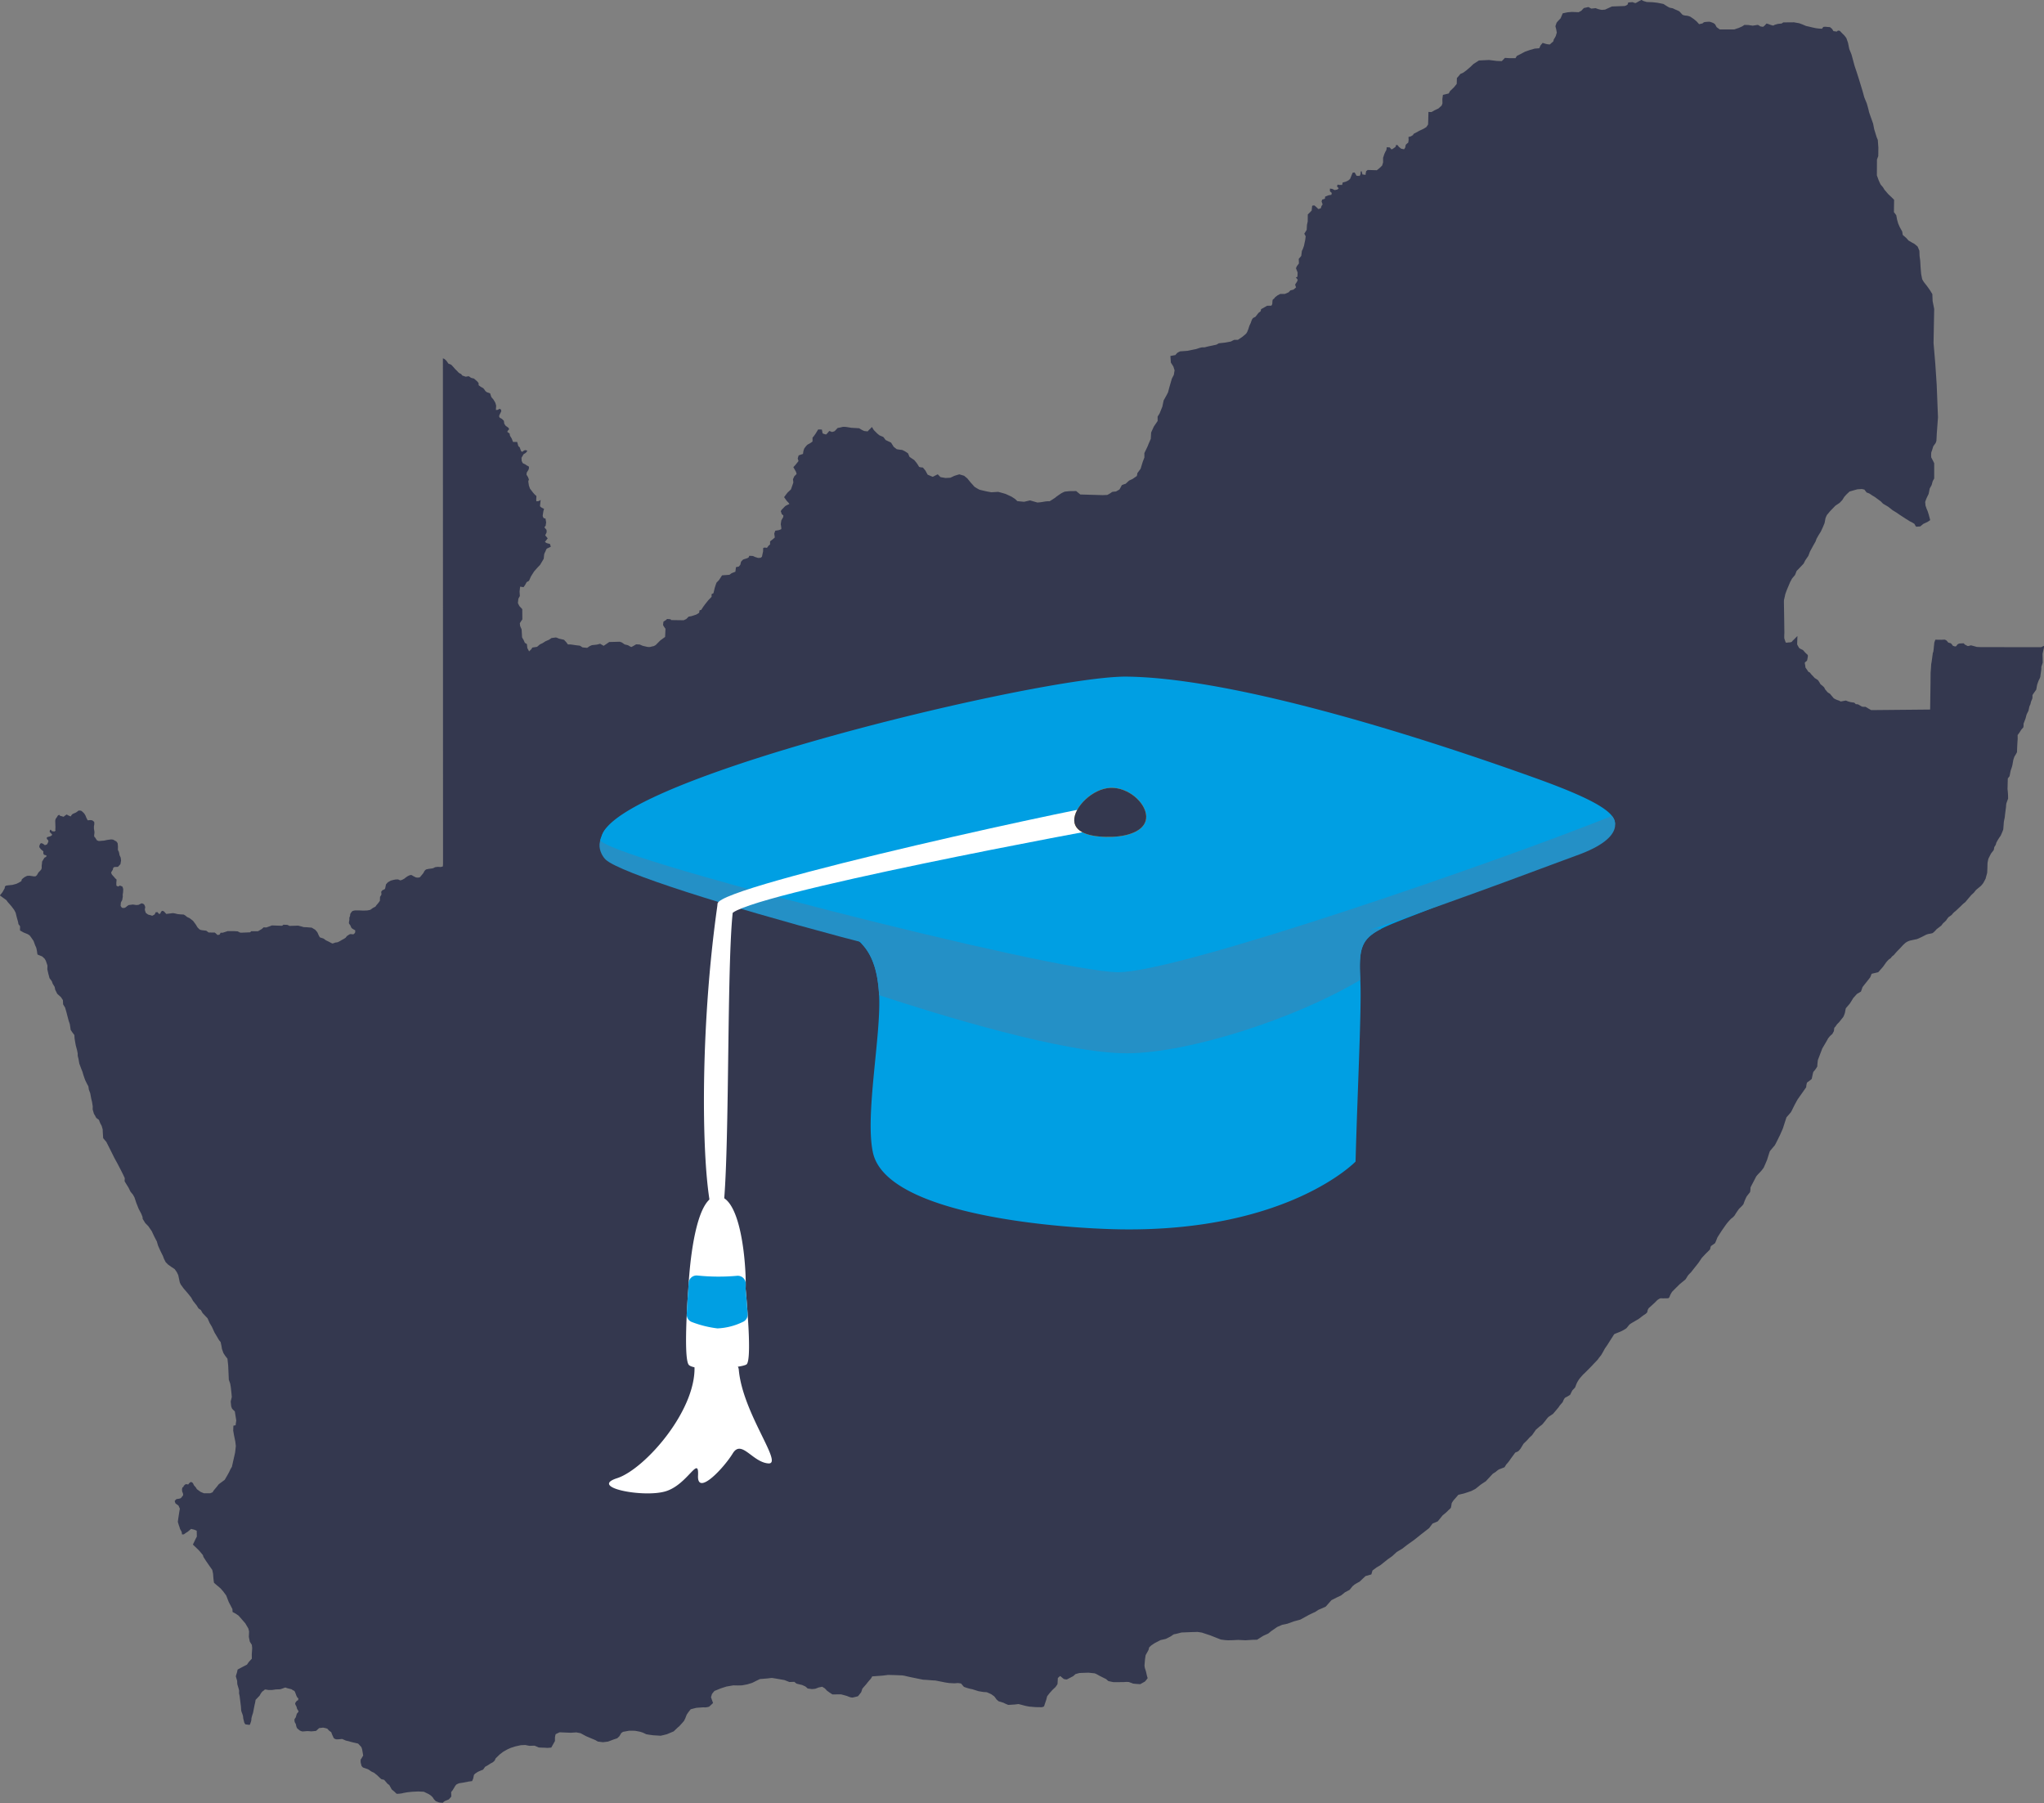 <svg xmlns="http://www.w3.org/2000/svg" width="275.78" height="243.238" viewBox="0 0 275.78 243.238">
  <rect x="0" y="0" width="275.78" height="243.238" fill="#808080" stroke="none"/>
  <g id="Group_690" data-name="Group 690" transform="translate(-1166.11 -4109)">
    <g id="Group_611" data-name="Group 611" transform="translate(2458.25 3141.019)">
      <path id="Path_283" data-name="Path 283" d="M-1045.479,1108.052l.244-.3.318-.282.206-.375.056-.45.169-.188.188-.28.262-.262s.263-.319.319-.394.243-.3.28-.355a3.671,3.671,0,0,0,.226-.581c0-.057.113-.582.113-.582s.486-.562.543-.637.468-.75.468-.75l.487-.544.544-.319s.187-.525.206-.582.431-.562.431-.562l.618-.787.187-.469.894-.219.563-.637a3.185,3.185,0,0,0,.212-.275c.013-.039.2-.264.225-.325a2.873,2.873,0,0,1,.275-.325,1.708,1.708,0,0,1,.212-.2c.05-.025.212-.125.225-.176a1.74,1.74,0,0,1,.237-.262.69.69,0,0,0,.226-.2,9.456,9.456,0,0,1,.649-.7s.425-.45.45-.487.325-.312.387-.362a1.869,1.869,0,0,1,.587-.3c.25-.063.849-.188.938-.2a4.415,4.415,0,0,0,.461-.2c.126-.049.638-.312.725-.362a1.8,1.8,0,0,1,.437-.15,3.608,3.608,0,0,0,.525-.112,3.432,3.432,0,0,0,.524-.512c.038-.038.65-.5.65-.5s.187-.262.262-.337a4.007,4.007,0,0,0,.4-.375,3.494,3.494,0,0,1,.287-.4c.074-.087.45-.275.537-.437a1.972,1.972,0,0,1,.425-.4c.05-.05.681-.638.681-.638l.262-.261s.206-.188.262-.226a.561.561,0,0,0,.169-.15c.075-.093.449-.537.449-.537l.313-.363.35-.324.275-.35s.574-.487.637-.525a3.9,3.9,0,0,0,.337-.4s.338-.6.338-.637.2-.75.2-.75l.025-.5.025-.837s.087-.5.125-.587.2-.4.3-.6.387-.476.425-.613.025-.312.113-.425a1.028,1.028,0,0,0,.212-.487,6.922,6.922,0,0,1,.612-.987c0-.038.325-.713.338-.863s.063-.812.074-.962.137-.624.137-.737.162-1.338.162-1.338a2.289,2.289,0,0,1,.037-.4c.038-.175.188-.525.238-.687a9.3,9.3,0,0,0-.076-1.287l.038-1.437a3.452,3.452,0,0,0,.237-.3c.013-.038.15-.825.188-.875a4.931,4.931,0,0,0,.212-.7c0-.05.113-.65.113-.65s.138-.412.163-.449a5,5,0,0,0,.325-.563c0-.05.037-.925.037-.925s.038-.687.05-.749,0-.638,0-.638a4.8,4.8,0,0,0,.338-.475,2.013,2.013,0,0,1,.387-.5c.1-.074.074-.55.074-.55l.275-.725s.112-.437.137-.512.213-.437.238-.488.137-.6.137-.6l.15-.337a2.393,2.393,0,0,1,.113-.425,2.255,2.255,0,0,0,.138-.338,2.5,2.5,0,0,0,.012-.425c0-.037.513-.75.513-.75s.113-.637.125-.675.175-.512.226-.612a2.323,2.323,0,0,0,.2-.45c0-.075.088-.687.1-.775a2.18,2.18,0,0,0,.037-.488c-.025-.074.188-.587.188-.675s-.026-1.074-.026-1.125.188-.85.188-.85l.012-.262-.4.187-8.158-.012-.512-.025-.437-.125s-.337-.088-.375-.088a3.857,3.857,0,0,1-.375.1.642.642,0,0,1-.25-.125l-.174-.075s-.125-.175-.2-.175-.449.025-.512.025a.632.632,0,0,0-.312.162c-.037.063-.162.225-.212.238a.981.981,0,0,1-.387-.1,2.091,2.091,0,0,0-.263-.324c-.05-.025-.375-.088-.375-.125a1.994,1.994,0,0,0-.262-.288l-.2-.087-.474.024-.788-.012-.137.387-.038.387s-.037.275-.037.363-.063.5-.063.5l-.062.15-.162,1.2s-.063.313-.063.388-.025.425-.025.425l-.05.663-.012,1.35-.051,3.611-7.958.075-.35-.2-.424-.25a1.648,1.648,0,0,1-.475-.025c-.087-.05-.4-.237-.5-.287s-.3-.012-.35-.062-.137-.175-.225-.187l-.437-.062s-.363-.1-.4-.113a1.189,1.189,0,0,0-.25-.1c-.062,0-.7.125-.7.125a1.555,1.555,0,0,0-.426-.188,2.484,2.484,0,0,1-.549-.275.3.3,0,0,0-.087-.125c-.062-.05-.374-.462-.413-.475a1.594,1.594,0,0,1-.275-.174c-.075-.063-.25-.3-.3-.338s-.137-.275-.2-.35a3.742,3.742,0,0,0-.437-.375c-.05-.025-.151-.237-.151-.237s-.162-.263-.225-.338a3.134,3.134,0,0,0-.437-.287s-.324-.362-.362-.387-.313-.375-.313-.375-.174-.051-.212-.125-.362-.525-.362-.525-.05-.388-.063-.425-.062-.25.026-.312.2-.162.237-.187a2.94,2.94,0,0,0,.088-.413c.025-.063.062-.338-.013-.4s-.287-.263-.287-.263l-.338-.374s-.3-.137-.412-.2a.561.561,0,0,1-.188-.237,1.432,1.432,0,0,1-.175-.337c0-.062.038-1.112.038-1.112s-.35.338-.375.375-.287.275-.287.275a.353.353,0,0,1-.162.163,1.015,1.015,0,0,1-.362.05c-.075,0-.35.088-.4-.012s-.163-.488-.188-.525a7.1,7.1,0,0,1,.012-.737l-.025-1.887-.037-2.224s0-.312.012-.362.15-.6.15-.663.238-.687.238-.687l.437-1.038s.2-.362.225-.424.412-.5.437-.538.213-.575.25-.587.488-.5.488-.5l.424-.45.213-.425.425-.625.224-.588.45-.824.287-.5.149-.4.262-.463.312-.5.3-.65s.163-.4.188-.45.137-.688.137-.688a3.583,3.583,0,0,1,.213-.474c.037-.025.4-.475.4-.475l.387-.4.337-.35.562-.375.362-.375.275-.437.275-.312.437-.413.562-.162.5-.138.6-.037.338.075.3.387.387.15.35.237c.038.025.375.225.375.225l.388.287.424.312.287.3.713.424.587.462.549.338.413.287.387.25s.512.337.563.362.412.262.412.262a4.051,4.051,0,0,1,.624.35c.026.062.188.375.25.375s.536-.038.536-.038l.4-.337.587-.275.35-.238-.2-.75-.15-.468s-.178-.4-.178-.431-.112-.3-.112-.356-.029-.394-.038-.44a5.018,5.018,0,0,1,.216-.578l.25-.512.15-.738s.238-.412.25-.449.125-.412.125-.462a3.263,3.263,0,0,1,.225-.425v-2.062l-.162-.338-.238-.449a3.448,3.448,0,0,1,.013-.712c.049-.062.262-.787.262-.787l.324-.451.1-.287.05-.975.162-2.187-.1-2.524-.075-1.9-.187-2.811-.237-2.8.087-4.6-.212-1.063-.037-.937-.338-.55-.375-.525-.362-.462a2.854,2.854,0,0,1-.3-.487c-.024-.113-.137-.713-.137-.713l-.074-.875-.05-.887-.087-.638-.025-.712-.237-.562a5.474,5.474,0,0,0-.488-.4c-.037,0-.737-.412-.737-.412l-.287-.325-.5-.437s-.051-.362-.063-.425-.338-.625-.338-.625l-.212-.487-.137-.475-.125-.65-.313-.412.025-1.662-.35-.35-.45-.425-.512-.6a3.567,3.567,0,0,0-.225-.362c-.05-.05-.262-.3-.287-.338s-.25-.537-.25-.537l-.25-.687s.013-2.075.013-2.113.175-.474.175-.474l.013-1.163-.075-1.024-.163-.4-.324-1.05-.15-.762-.275-.775s-.312-.862-.3-.9-.275-1.037-.275-1.037l-.338-.825-.212-.775-.212-.7-.275-.9-.325-1.024-.287-.85-.224-.837-.2-.725-.287-.7-.175-.85-.213-.612a3.659,3.659,0,0,0-.361-.462,6.834,6.834,0,0,1-.525-.537l-.263-.038s-.125.137-.163.137-.437-.063-.437-.063l-.187-.3-.287-.237s-.425-.025-.475-.038a1.521,1.521,0,0,0-.412.013,2.235,2.235,0,0,0-.188.25s-.2-.025-.3-.025-.549-.062-.549-.062l-.462-.1-.362-.087-.5-.113-.424-.187-.475-.175-.712-.125-1.437.013-.225.15-.5.05-.438.125a.53.53,0,0,1-.211.1,3.329,3.329,0,0,1-.625-.2l-.262-.075-.25.275-.2.163a1.647,1.647,0,0,1-.412-.062.766.766,0,0,0-.313-.187c-.062,0-.361.05-.361.05l-.338.05-.587-.088-.525-.012s-.287.2-.325.212-.425.2-.525.225-.512.175-.512.175h-1.961l-.425-.312-.2-.375a1.748,1.748,0,0,0-.275-.2c-.037,0-.275-.112-.45-.15a3.948,3.948,0,0,0-.786.062l-.2.162-.45.1-.337-.375-.375-.312-.462-.313a1.829,1.829,0,0,0-.512-.15,1.34,1.34,0,0,1-.562-.125c-.038-.05-.425-.463-.425-.463s-.387-.187-.45-.2a4.388,4.388,0,0,1-.412-.2s-.351-.063-.475-.1a7.829,7.829,0,0,1-.774-.474c-.037-.025-.912-.187-.912-.187l-.588-.063s-.662-.025-.749-.025-.224-.087-.325-.087a1.574,1.574,0,0,1-.412-.2s-.35.175-.45.237-.3.163-.35.188-.4-.125-.437-.125-.563.05-.563.05-.038.25-.112.3a1.03,1.03,0,0,1-.375.175c-.1,0-1.712.062-1.712.062l-.924.425s-.2.012-.412.037a3.1,3.1,0,0,1-.849-.237l-.6.062-.375-.212-.624.137-.338.362-.363.2-.912-.038-.587.05-.649.137-.288.675-.35.362-.187.225-.162.475s.1.387.113.462.074.413.074.413-.125.375-.125.425a3.6,3.6,0,0,1-.274.475c-.025.037-.025.287-.151.35a3.617,3.617,0,0,0-.374.337,2.239,2.239,0,0,1-.55-.075l-.437-.137-.287.35-.163.375-.624.05-.649.187-.65.225-.637.338-.475.238-.175.3h-.824l-.6-.037-.425.437-.687-.025s-.987-.125-1.037-.125-1.361.062-1.361.062l-.725.463-.462.438-.512.437-.425.312-.375.163-.275.337-.2.213-.026.8-.375.463-.525.5-.175.325-.786.188-.076.562.013.587-.113.3-.425.387-.575.275a2.713,2.713,0,0,1-.387.213c-.05,0-.387-.026-.387-.026l-.025,1-.025.7-.237.35-.387.237-.537.25-.788.425-.087.163-.287.175-.325.087.025.375-.05.374a3.411,3.411,0,0,0-.337.3c-.012.037-.076.375-.076.375s-.124.225-.162.225-.387-.075-.387-.075l-.324-.263-.138-.2s-.213-.062-.224-.025-.063.275-.113.287a2.267,2.267,0,0,0-.287.2c-.037.025-.2.137-.275.05s-.149-.225-.237-.225-.35-.013-.35-.013l-.037.35-.151.275-.113.237-.187.562v.625l-.125.413-.25.25-.275.237-.2.15-1.224-.037-.212.163-.063.325-.013.175-.425-.062-.113-.437-.125.05-.013.325-.113.262-.424-.012-.263-.45-.263.025-.1.225-.25.612-.237.212-.3.15-.462.125-.075.325h-.462l-.125-.05s-.113.2-.1.25a1.6,1.6,0,0,0,.226.25l-.175.175-.362.075-.35-.163-.3-.038v.363l.25.225-.051.25-.375.062-.474.188-.024.275-.375.125-.076.25.137.4-.149.212-.1.312-.325.1-.238-.237-.287-.25s-.3,0-.312.075-.063.612-.063.612l-.224.238-.3.287-.012.962-.1.437-.037.687-.324.513.187.349-.062.5s-.149.675-.149.712-.163.488-.163.488l-.137.275-.087.675-.338.4.025.612-.287.388-.113.263.225.575-.025.575-.213.088.25.312a1.441,1.441,0,0,1-.138.337,2.092,2.092,0,0,0-.212.325l.125.374-.35.3-.412.1-.25.263-.488.212h-.624l-.375.2-.313.237-.138.175-.211.187-.026.225-.025.35-.112.212-.587.013-.537.313-.275.149s-.037.3-.088.313a1.913,1.913,0,0,0-.275.212l-.388.5-.324.162-.137.188s-.149.362-.149.4a3.93,3.93,0,0,1-.176.387,4.422,4.422,0,0,0-.149.437c0,.05-.113.275-.137.375a1.691,1.691,0,0,1-.2.337l-.487.413-.613.412h-.486a3.394,3.394,0,0,0-.425.212c-.037.025-.849.163-.849.163l-.812.088-.325.187-.574.125-.487.1-.55.138h-.35l-.312.075s-.4.138-.45.151-.262.05-.375.074-.712.149-.762.162-1.037.076-1.037.076-.325.162-.375.2a3.938,3.938,0,0,0-.263.3l-.673.125.061.887.338.537.163.5-.1.625-.263.5-.361,1.25-.151.587-.187.375-.413.738-.174.837-.375.924-.262.413v.6l-.513.75-.362.8-.05.862s-.362.812-.362.85-.5,1.062-.5,1.062v.6l-.225.587-.287.938-.437.587a1.616,1.616,0,0,1-.075.387l-.575.4-.462.213-.474.438a2.651,2.651,0,0,0-.512.187c-.025.05-.312.575-.312.575l-.475.275s-.537.025-.575.1a3.664,3.664,0,0,1-.6.363l-.612.025-3.023-.087-.562-.463-.886.012s-.6.063-.637.063a4.069,4.069,0,0,0-.537.263c-.075.05-.625.425-.712.512s-.8.524-.8.524a3.593,3.593,0,0,0-.7.05,7.334,7.334,0,0,1-.95.125l-.437-.125-.562-.163-.812.188-.9-.088-.3-.287-.475-.312-.811-.375s-.937-.275-1.012-.275-.825.05-.9.05-.824-.15-.862-.163-.687-.15-.786-.2a6.043,6.043,0,0,1-.65-.387c-.038-.051-.512-.575-.512-.575l-.437-.537-.437-.362-.625-.187c-.037-.013-.7.2-.7.2s-.488.238-.537.25-.55.025-.587.038-.749-.125-.749-.125l-.362-.375-.425.212a1.561,1.561,0,0,1-.249.125c-.037,0-.688-.287-.688-.287l-.3-.549-.338-.413s-.512-.025-.537-.125a4.739,4.739,0,0,0-.375-.575l-.263-.313s-.612-.4-.636-.437-.187-.45-.187-.45a3.58,3.58,0,0,0-.812-.474c-.162,0-.724-.1-.724-.1l-.413-.325-.35-.562-.737-.35a4.194,4.194,0,0,0-.325-.425c-.037-.013-.437-.176-.487-.2s-.324-.262-.324-.262l-.45-.45-.263-.425a2.853,2.853,0,0,1-.275.288,3.328,3.328,0,0,0-.3.312s-.312-.038-.45-.05a3.716,3.716,0,0,1-.687-.375l-1.062-.063-.462-.074a2.836,2.836,0,0,0-.7-.05,6.4,6.4,0,0,1-.687.15l-.4.425a1.919,1.919,0,0,1-.35.113c-.075,0-.362-.175-.4-.113a3.623,3.623,0,0,1-.4.449,1.5,1.5,0,0,1-.475-.15c-.012-.037-.1-.512-.1-.512l-.5-.013-.337.55-.275.387s-.15.15-.15.188v.5a3.214,3.214,0,0,1-.588.375c-.187.062-.537.587-.537.587l-.1.3-.062.412-.588.2-.125.425.113.338-.4.5-.3.325.361.637.075.287-.312.313-.175.4.051.438-.325.925s-.362.349-.425.4-.5.649-.5.649l.375.525s.4.375.312.413a4.91,4.91,0,0,0-.512.25c-.037.037-.187.174-.224.224s-.25.25-.25.25l-.15.225s.125.337.125.375.224.188.224.188l-.013.225-.262.462-.075.512.05.3s.05.325.012.363a2.12,2.12,0,0,1-.337.137l-.462.074s-.137.35-.137.388.074.524.074.524l-.237.212-.4.312-.012.425-.187.15-.224.3-.326-.038s-.187.05-.187.088-.012.449-.012.449l-.075.325-.075.375-.187.15-.35.012-.387-.125-.3-.137-.487-.025-.074.2a.83.83,0,0,1-.275.15c-.163.049-.45.137-.488.162s-.275.287-.275.287l-.1.413-.2.237-.387.088-.075.612-.512.2-.287.213-1,.075-.413.637-.337.35-.088.237-.15.463-.175.725-.25.125v.362l-.437.45-.45.562-.262.362-.262.4-.212.037-.063.35-.387.237-.662.213-.362.063-.325.325-.35.163-1.687-.025s-.063-.113-.1-.113-.45-.037-.45-.037a1.176,1.176,0,0,1-.175.162c-.062.038-.312.2-.312.2s-.05.4-.05.449a1.581,1.581,0,0,0,.175.3l.15.211-.05,1.1-.637.463-.275.275-.362.362-.25.137a4.62,4.62,0,0,0-.474.113,1.592,1.592,0,0,1-.437-.013l-.587-.138-.413-.175-.474-.025-.338.2a3.31,3.31,0,0,1-.312.163,2.337,2.337,0,0,1-.437-.238l-.462-.113-.375-.262-.287-.1-1.424.038-.212.149-.2.138-.337.224-.475-.275-.425.113-.687.075-.287.125-.35.238-.637-.063a2.453,2.453,0,0,0-.375-.237c-.05,0-.462-.05-.462-.05l-.787-.113h-.337l-.213-.287-.312-.338-.7-.162a2.911,2.911,0,0,0-.375-.149c-.05,0-.612.074-.612.074l-.325.225s-.424.187-.462.2-.437.287-.488.3-.312.15-.312.15l-.362.313-.649.1-.1.188-.324.325-.238-.437-.062-.55-.275-.163-.175-.4a2.923,2.923,0,0,1-.2-.349c0-.038-.062-1.063-.062-1.063l-.2-.463s-.038-.336-.038-.375a6.046,6.046,0,0,1,.338-.512l-.012-1.387-.388-.413-.2-.4s.05-.55.075-.612.187-.337.187-.337l-.037-.625.075-.65.462.074.237-.337s.163-.35.225-.375.275-.125.3-.2.188-.425.212-.487.45-.725.45-.725.449-.512.486-.55.313-.325.313-.325l.325-.538.175-.3s.05-.537.062-.6a1.859,1.859,0,0,1,.15-.349c.062-.113.125-.388.25-.438s.487-.225.487-.225-.087-.4-.15-.4a2.218,2.218,0,0,1-.437-.113c-.037-.025-.2-.149-.2-.149l.374-.475-.337-.413.188-.387a1.6,1.6,0,0,0-.013-.338c-.025-.05-.275-.312-.275-.362s.175-.163.175-.275a1.462,1.462,0,0,1,.05-.325c.013-.038-.088-.575-.088-.575s-.212-.025-.25-.074a.7.7,0,0,1-.125-.275c0-.075.075-.562.1-.675a2.475,2.475,0,0,1,.087-.275l-.312-.162s-.238-.137-.238-.225.088-.824.088-.824l-.238.15-.337.038a1.783,1.783,0,0,1-.025-.287c.013-.038.025-.375.025-.375s0-.113-.088-.125a3.875,3.875,0,0,1-.537-.613l-.237-.3s-.162-.45-.162-.488-.075-.5-.075-.5l.088-.262-.138-.35a2.291,2.291,0,0,1-.187-.312c0-.038.025-.3.074-.337a2.549,2.549,0,0,0,.212-.35c.026-.037.088-.375,0-.413a2.355,2.355,0,0,1-.424-.25c-.063-.062-.375-.137-.412-.262a.608.608,0,0,0-.1-.2l-.025-.45.288-.488a2.184,2.184,0,0,0,.287-.175.958.958,0,0,0,.2-.275c0-.05-.224-.088-.287-.088a.587.587,0,0,0-.25.125c-.063.05-.1.088-.15.088s-.15-.063-.2-.225-.137-.388-.137-.388-.175-.113-.187-.176-.15-.537-.15-.537h-.562l-.163-.437s-.188-.325-.225-.362a1.244,1.244,0,0,1-.062-.325l-.324-.237.1-.188.15-.15-.075-.2-.387-.275-.187-.275-.062-.412s-.212-.2-.249-.238a2.576,2.576,0,0,0-.3-.162.773.773,0,0,1-.088-.2,1.057,1.057,0,0,1,.113-.313c.05-.087.175-.362.175-.362s-.013-.212-.062-.25a.49.49,0,0,0-.2-.076c-.037,0-.1.1-.188.125a1.423,1.423,0,0,1-.275.025l.038-.587s-.113-.4-.138-.437-.225-.375-.225-.375l-.287-.337-.163-.5-.45-.163-.187-.15a2.8,2.8,0,0,0-.3-.4,3.146,3.146,0,0,1-.362-.2l-.25-.187-.013-.3-.2-.237-.188-.163-.237-.2s-.363-.087-.412-.113a3.058,3.058,0,0,0-.288-.2c-.037,0-.412.063-.412.063l-.462-.162s-.162-.225-.2-.225a.912.912,0,0,1-.325-.2c-.038-.062-.463-.474-.463-.474l-.237-.275-.275-.287-.363-.137-.275-.388-.25-.237-.225-.1.018,68.268-.028.291-.3.075-.356-.028-.384.047-.169.094-.169.065-.553.074-.309.066-.094.065a1.348,1.348,0,0,0-.178.206,1.647,1.647,0,0,1-.131.253c-.018.028-.421.5-.421.5s-.038.065-.206.075a.866.866,0,0,1-.412-.038,2.586,2.586,0,0,0-.281-.14,2.137,2.137,0,0,0-.263-.159.909.909,0,0,0-.215.019,2.831,2.831,0,0,0-.338.159c-.028.029-.234.16-.234.16s-.094.084-.141.122-.2.112-.263.149-.29.131-.375.094a1.657,1.657,0,0,0-.262-.113c-.037,0-.253.01-.3.01s-.337.066-.337.066l-.328.084-.394.225-.253.281-.084.394-.038.178-.084.1-.29.131-.16.216a1.493,1.493,0,0,1,.037.375c-.028.037-.187.3-.187.3l-.019.525a4.242,4.242,0,0,1-.347.459,2.211,2.211,0,0,0-.253.328l-.356.188-.337.244s-.385.084-.422.084-.412.019-.525.019-.543-.028-.637-.028-.449,0-.506.009a2.3,2.3,0,0,0-.328.084c-.028.019-.215.262-.215.262l-.075.141a2.1,2.1,0,0,1-.037.29,1,1,0,0,0-.084.234v.262l-.056.328s0,.159.028.188.141.206.17.234a1.731,1.731,0,0,1,.1.263,1.021,1.021,0,0,1,.113.131,3.158,3.158,0,0,0,.431.253s.01.16.01.188-.038.178-.038.178-.188.188-.234.188a2.192,2.192,0,0,0-.44-.028,3.826,3.826,0,0,0-.412.263c-.028.028-.178.224-.178.224a2.787,2.787,0,0,1-.346.215,3.844,3.844,0,0,0-.394.226c-.084.047-.253.121-.29.149a1.611,1.611,0,0,1-.356.057,2.82,2.82,0,0,1-.375.131,1.859,1.859,0,0,1-.412-.206l-.478-.225s-.309-.235-.338-.244l-.487-.159-.15-.271s-.15-.347-.178-.4-.3-.356-.3-.356l-.468-.282s-.543-.037-.581-.047-.516-.009-.563-.037-.683-.187-.683-.187l-1.171.038a2.806,2.806,0,0,0-.29-.141c-.029,0-.525-.019-.525-.019l-.179.141-.571-.018-.807-.028-.215.085-.525.187-.384-.01a3.143,3.143,0,0,1-.234.216c-.056.038-.525.309-.525.309h-.927s-.094.141-.131.141-1.256.065-1.322.046-.356-.178-.356-.178l-.525-.028h-.834l-.29.1-.394.122s-.253-.019-.272.01-.075.206-.14.234-.253.075-.3.028-.3-.3-.356-.3l-.806-.009-.328-.244s-.543-.056-.6-.074a.8.8,0,0,1-.29-.094,3.975,3.975,0,0,1-.291-.291c-.028-.037-.177-.3-.2-.337s-.394-.535-.394-.535-.421-.328-.449-.347-.309-.14-.375-.186-.356-.328-.524-.32a6.946,6.946,0,0,1-.8-.065,2.944,2.944,0,0,0-.59-.122c-.094.019-.872.112-.872.112l-.328-.356s-.253-.094-.271-.047-.122.112-.141.188a.694.694,0,0,1-.094.187c-.019.029-.178.009-.178.009l-.169-.224-.253.018s-.047.1-.066.141a.366.366,0,0,1-.1.169,3.348,3.348,0,0,1-.3.16l-.3-.1a.786.786,0,0,1-.234-.057,1.936,1.936,0,0,1-.328-.235,4.2,4.2,0,0,1-.131-.4,2.146,2.146,0,0,1,.056-.375l-.113-.3-.131-.131-.244-.084-.441.216-.29.019-.431-.066s-.159.01-.188.019-.394.047-.394.047l-.225.15-.168.149-.206.1a2.072,2.072,0,0,1-.309-.028,1.7,1.7,0,0,1-.187-.253s.028-.4.037-.45a3.288,3.288,0,0,1,.178-.328l.084-.488-.019-.206.056-.393.019-.413-.1-.319-.328-.15-.281.131-.215-.122-.009-.384.037-.431s-.2-.178-.225-.207-.15-.2-.178-.216-.234-.263-.234-.263-.113-.234-.094-.28.215-.357.215-.357l.066-.262s.122-.113.2-.113.431-.018.431-.018l.337-.365.084-.478-.047-.4-.159-.338a3.293,3.293,0,0,0-.1-.469.946.946,0,0,1-.121-.262c0-.028.009-.422.009-.422l-.029-.319-.019-.15-.093-.122s-.075-.122-.1-.122a1.219,1.219,0,0,1-.216-.113c-.028-.019-.2-.113-.2-.113l-.271-.028-.141.019a1.985,1.985,0,0,1-.225.029,4.835,4.835,0,0,0-.506.1,4.012,4.012,0,0,1-.422.038,2.536,2.536,0,0,1-.365.028c-.047-.009-.272-.093-.281-.131s-.151-.216-.151-.253-.159-.149-.168-.206a.557.557,0,0,1-.019-.234,3.329,3.329,0,0,0,.038-.356c0-.056-.075-.506-.075-.506v-.281s.056-.309.056-.337-.019-.281-.019-.281l-.263-.206s-.224-.028-.262-.028-.356.028-.356.028l-.178-.346-.1-.262a3.271,3.271,0,0,0-.2-.328c-.028-.02-.206-.207-.206-.207l-.216-.159-.309-.019-.356.262-.468.206-.141.141-.112.188-.281-.113-.272-.149-.262.187-.141.122-.5-.141-.1-.131-.187.112-.094.169-.112.159-.094.132-.047.225.028.909-.019.271.028.178-.15.1-.319-.038-.187-.216-.1.1-.037.207.2.206.141.169-.066.112-.187.113-.384.1-.094.084s.009.178.047.206.122.113.122.113l.066.188a.739.739,0,0,0-.076.168,1.293,1.293,0,0,1-.131.235s-.272.122-.309.084-.2-.159-.2-.159l-.169-.075-.122-.018-.112.084-.113.271s-.01.206.018.226a.333.333,0,0,1,.1.121.667.667,0,0,0,.169.188c.037.019.253.215.253.215l-.009.253.084.2.347.094-.038.187-.234.122-.319.525-.019.253-.037.3v.337l-.056.169a2.659,2.659,0,0,1-.188.216c-.037.028-.2.206-.2.206l-.2.347-.169.15-.206.018-.637-.094-.31.019-.356.177-.168.132s-.206.168-.206.2-.047.207-.047.207l-.384.224-.3.141-.524.141-.553.056-.327.047-.131.122a1.614,1.614,0,0,1-.037.243c-.019.037-.3.525-.3.525l-.216.272-.131.15.89.646.169.244.234.262.253.291.384.506.2.384.159.637.169.6.057.319a2.448,2.448,0,0,1,.215.281c0,.028-.009.563-.009.563l.487.272.553.225.262.168s.216.29.234.319l.29.421.216.591.149.328s.1.44.1.469.056.412.066.441.646.262.665.29.291.271.291.271l.168.281.225.657-.019.5.15.656.15.552.3.4.131.356s.216.346.243.385a2.782,2.782,0,0,1,.084.4l.281.563.5.449.263.4.028.571.272.45.168.581.15.581.15.572.169.506.112.759.206.309.291.385.028.45.093.572.075.394.169.637.084.421s0,.329.009.356.1.394.1.394l.112.637.263.7.169.422.094.337.131.394c.009.028.14.385.14.385l.272.552a2.705,2.705,0,0,1,.159.291c0,.028.056.412.056.412l.188.5.131.713.112.459.094.59-.009.422.168.581.169.272a1.926,1.926,0,0,0,.159.3c.028.01.347.253.347.253l.178.46.187.337.141.478.019.441.047.75.431.506.581,1.153.262.525.225.459.478.872.206.4.188.356.309.618.234.5-.019.431.243.4.291.468.262.534.328.4.2.356.272.806.3.75.347.656.169.422.028.281.346.562.422.431.459.674.328.7.356.683.159.553.328.731.347.7.112.319.234.468.328.338.431.309.468.31.281.4.2.412.206.975.131.29.375.516.6.7.431.535.252.458.507.637.225.375.328.225.225.4.675.713.281.637.3.5.356.778.309.515.309.525.206.244.122.562.056.365.2.563.244.374.3.385.1.918.066,1.471.019.441.188.543.084.488.075.7.056.6-.149.61.066.656a3.016,3.016,0,0,0,.121.319c.028.037.365.365.365.365l.094.591.1.627-.066.459-.018.188-.3.056-.028.665.113.647.169.815.074.619-.1.89-.431,1.912-.206.347-.178.385-.244.44-.346.591-.8.591-.262.337-.422.506-.15.244-.328.131h-.843l-.449-.188-.5-.365-.141-.234-.253-.29-.15-.309-.234-.15-.216.131-.074.094-.113.14s-.056-.028-.084-.038-.216-.019-.216-.019l-.113.056-.187.188s-.028.141-.066.159a.4.4,0,0,1-.1.028l-.056.253a2.42,2.42,0,0,0,.028.328,1.427,1.427,0,0,1,.094.225c0,.037.066.215,0,.3s-.15.188-.15.188a.524.524,0,0,1-.188.187,2.207,2.207,0,0,1-.515.094,1.126,1.126,0,0,0-.253.262,1.175,1.175,0,0,0,.122.346c.037.019.384.272.384.272l.187.422-.065.356-.056.366-.075.478s-.075.534-.075.572.168.581.187.61.1.337.122.375.206.375.206.375l.047.336s.225.029.309-.046a3.016,3.016,0,0,1,.4-.272c.047-.018.515-.421.515-.421l.422.1.337.14.01.413.009.376-.188.365-.346.721.543.516.347.347.459.552.075.253.356.553.478.693.356.5s.113.516.113.553.047.628.047.628.056.515.075.553.861.74.861.74l.356.4.431.582.337.871.5.957.019.393.43.234.375.253.909,1.04.412.7s.094.356.1.384-.028.75-.028.75l.131.646.272.431.047.44-.056.862.009.563-.407.441-.25.362-.437.225c-.05.025-.824.437-.824.437l-.088.4s-.15.45-.15.512.175.575.175.65.012.362.025.425.137.463.137.463a3.388,3.388,0,0,1,.1.387c0,.063-.012.387,0,.425s.062.275.062.275.188,1.45.188,1.5.024.413.024.413a1.682,1.682,0,0,0,.1.374,3.157,3.157,0,0,1,.15.45l.037.338s.125.474.125.512a1.608,1.608,0,0,0,.15.263l.437.063s.163.025.188-.025.137-.4.162-.475a1.846,1.846,0,0,0,.038-.362,6.29,6.29,0,0,1,.2-.688c.025-.05.113-.55.125-.613s.125-.65.15-.712.088-.487.088-.487l.549-.575a3.91,3.91,0,0,1,.2-.35c.037-.037.162-.225.213-.238a1.386,1.386,0,0,0,.237-.187.119.119,0,0,1,.113-.05,2.933,2.933,0,0,1,.375.062,4.483,4.483,0,0,0,.588,0s.462-.075.524-.075.45-.013.5-.013.624-.212.624-.212a.239.239,0,0,1,.213.013c.112.062.675.174.724.2s.2.163.287.175.15.15.175.2.187.5.187.5l.138.262s.112.051.125.1a1,1,0,0,1-.062.262l-.137.038-.212.287a.392.392,0,0,0-.012.162c.012.088.175.338.187.413a1.336,1.336,0,0,0,.075.262c.025.05.162.25.162.25a.138.138,0,0,1,.013.1c-.013.062-.2.237-.225.3s-.1.35-.137.449-.162.225-.175.3a1.021,1.021,0,0,0,.013.275.641.641,0,0,0,.125.275c.037.025.063.2.075.25a1.61,1.61,0,0,0,.125.375c.05.063.374.325.374.325a1.928,1.928,0,0,0,.325.125c.087.012.687-.049.687-.049s.438.025.5.037.687-.062.687-.062l.413-.375s.487-.062.549-.062a3.514,3.514,0,0,1,.55.138,1.379,1.379,0,0,1,.175.2,4.068,4.068,0,0,0,.362.275,3.856,3.856,0,0,0,.163.425,2.623,2.623,0,0,1,.149.338.638.638,0,0,0,.387.2c.175.013.774-.05.774-.05s.45.2.488.213.5.112.549.137.463.126.525.137.587.137.587.137.375.387.437.475a1.74,1.74,0,0,1,.125.413l.125.737a2.481,2.481,0,0,0-.2.324c0,.038-.1.125-.125.175a1.415,1.415,0,0,0,0,.513c.037.049.075.349.113.387s.125.175.212.212.6.2.637.225a1.582,1.582,0,0,1,.325.212,2.2,2.2,0,0,0,.487.25l.437.35s.525.512.563.525.375.088.375.088l.45.524.249.188.326.587.375.313s.25.25.287.275a3.626,3.626,0,0,0,.787-.075c.087-.038.575-.113.637-.125s.675-.075.675-.075l.812-.038.762.038.649.312.287.188.263.25s.088.149.113.188a1.935,1.935,0,0,0,.312.337c.05.013.387.15.425.162s.55.076.55.026.213-.213.325-.25.437-.176.437-.176.325-.35.338-.387-.013-.612-.013-.612.175-.213.2-.25.212-.35.25-.412a1.613,1.613,0,0,1,.25-.35,4.025,4.025,0,0,1,.375-.175l.512-.076.762-.15.475-.062.149-.35.1-.488.163-.174.362-.238.337-.149.375-.15.275-.387.3-.163.425-.275.325-.174.237-.225.125-.288.55-.537.475-.363.6-.337.425-.187.624-.2.737-.162.588-.025.562.112s.674-.024.712-.012.562.237.562.237.55.025.587.025.449.013.487.025.6-.037.6-.037l.5-.888v-.5a3.6,3.6,0,0,1,.088-.413,5.453,5.453,0,0,1,.549-.262l1.486.063.762-.05.575.113.737.4.737.313.512.213.338.2.7.087.687-.087.687-.262.55-.187.287-.276.25-.425.237-.163.825-.15h.475l.337.012.675.126.374.124.45.213.462.076.475.062,1.012.063s.812-.187.862-.212.887-.375.887-.375l.55-.525.212-.175.338-.375.287-.325.175-.35.2-.512s.163-.237.187-.275.35-.449.35-.449.675-.174.737-.188.937-.074.987-.074.125.012.25.012a2.964,2.964,0,0,0,.487-.088c.037-.013.55-.5.55-.5l-.275-.786.125-.425a4.826,4.826,0,0,1,.349-.425c.037-.013.862-.35.862-.35l.737-.237.937-.162.624.012.537-.012.737-.138.65-.2.675-.337.362-.176,1.049-.087s.488-.062.562-.062.937.149.937.149l.775.138.662.262.662-.025a2.777,2.777,0,0,0,.3.237c.075.037.75.187.75.187s.387.176.437.2a3.9,3.9,0,0,1,.312.275s.475.063.525.075.5-.038.5-.038l.462-.175.475-.1.337.212s.238.213.238.263a7.9,7.9,0,0,0,.812.562l1.136-.012s.887.225.95.275a1.676,1.676,0,0,0,.6.162c.125-.012.687-.162.737-.174s.388-.488.437-.524a4.575,4.575,0,0,0,.163-.488c.037-.063.6-.688.637-.749s.45-.55.488-.575a2.93,2.93,0,0,0,.212-.35l1.374-.1s.65-.074.687-.087.874.013.912.013.874.037.961.037a2.9,2.9,0,0,1,.512.075c.137.037.712.163.712.163l1.711.349.487.025s1,.088,1.062.075,1.386.263,1.386.263l.575.087.712.037.487-.037.412.063s.275.337.387.45a6.016,6.016,0,0,0,1.137.324l.837.263s.663.112.7.112.412.025.412.025l.587.262s.312.225.387.275a2.91,2.91,0,0,1,.312.412s.312.3.375.3.45.137.587.175a5.83,5.83,0,0,0,.65.288c.125,0,.737-.05.812-.05s.524-.063.562-.063.925.238.925.238.538.113.612.113.737.062.786.062l.813.013s.312-.05.338-.175.262-.775.275-.837.125-.474.125-.474l.361-.463.376-.412.374-.35a4.241,4.241,0,0,0,.275-.4c.013-.05.051-.825.051-.825s.3-.3.337-.262.462.388.462.388a1.674,1.674,0,0,0,.413.062c.062-.025.849-.437.849-.437l.324-.287s.451-.125.5-.138,1.249-.05,1.249-.05.788.087.837.087a3.4,3.4,0,0,1,.525.263c.049.037,1.037.525,1.037.525a3,3,0,0,0,.275.25c.05.025.687.149.687.149h.675s.762,0,.8-.012a3.368,3.368,0,0,1,.612,0c.074.025.462.163.537.2s1,.088,1,.088.563-.313.625-.35a4.829,4.829,0,0,0,.375-.462,5.166,5.166,0,0,1-.163-.613,4.63,4.63,0,0,0-.187-.662,1.878,1.878,0,0,1-.075-.425c0-.113.063-.75.063-.787s.087-.612.087-.612l.388-.7.087-.35.263-.25s.487-.336.524-.349.75-.388.75-.388.674-.15.712-.163.675-.337.725-.374.337-.263.45-.263.937-.225.937-.225l1.236-.05.937-.025.575.087,1.136.375,1.424.563.563.075.412.025.625-.012.737-.038.986.05.974-.062.6-.013.824-.524.687-.313.362-.3.849-.588.662-.287.713-.15.862-.313.875-.237,1.111-.612s.787-.387.824-.387.55-.362.588-.362.9-.388.9-.388l.774-.875.812-.412.487-.225.525-.424.637-.338.412-.512a.938.938,0,0,0,.2-.163,7.284,7.284,0,0,1,.713-.413l.812-.762.787-.224.149-.526.55-.412.512-.3,1-.8.587-.413.624-.574.774-.463.587-.463,1-.712.875-.7,1.137-.887.462-.613s.65-.261.7-.3.662-.812.662-.812a7.3,7.3,0,0,0,.662-.562c.05-.088.426-.376.451-.463a5.256,5.256,0,0,0,.1-.587,2.525,2.525,0,0,1,.388-.562c.05-.037.511-.588.511-.588s.613-.15.687-.162,1.036-.338,1.036-.338.55-.275.6-.312.549-.437.636-.512.762-.512.762-.512.226-.25.275-.3.662-.712.662-.712.387-.238.425-.275a2.319,2.319,0,0,1,.412-.312c.1-.038.7-.262.737-.288s.2-.338.25-.387a5.652,5.652,0,0,0,.387-.462c.013-.037.812-1.125.812-1.125l.4-.175a3.552,3.552,0,0,0,.312-.35c.063-.1.375-.625.4-.662s.387-.375.387-.375.338-.362.375-.413.388-.362.388-.362l.525-.75.474-.413s.35-.262.387-.3.437-.525.437-.525a4.083,4.083,0,0,1,.412-.5c.075-.038.6-.4.6-.4s.825-.95.825-1,.475-.562.487-.6.188-.525.375-.613a4.357,4.357,0,0,0,.625-.362c.025-.037.262-.562.324-.625s.375-.363.388-.462a4.492,4.492,0,0,1,.2-.512,4,4,0,0,1,.424-.663c.088-.1.462-.537.5-.55s1.1-1.1,1.1-1.1.262-.287.312-.337.451-.462.512-.549a5.569,5.569,0,0,1,.375-.488c.062-.05.562-.975.562-.975s.338-.474.412-.6.463-.737.5-.786.3-.488.338-.525.649-.275.812-.337a5.128,5.128,0,0,0,.811-.45c.113-.1.362-.462.488-.562s1.174-.7,1.174-.7.7-.537.75-.562.437-.263.437-.437a.928.928,0,0,1,.224-.512c.063-.038.737-.663.737-.663l.363-.362c.037-.037.375-.287.524-.262s.912,0,.95,0a.36.36,0,0,0,.212-.25,2.8,2.8,0,0,1,.337-.637c.088-.1,1.024-1.024,1.024-1.024l.762-.625a5.237,5.237,0,0,0,.3-.475,3.006,3.006,0,0,1,.387-.425c.05-.037.325-.4.325-.4l.762-.962.437-.65.525-.562s.6-.575.6-.612a1.439,1.439,0,0,1,.1-.4c.05-.075.537-.362.574-.438s.25-.587.275-.675.675-1.074.675-1.074.5-.713.563-.8a9.193,9.193,0,0,1,.649-.737,1.985,1.985,0,0,0,.5-.475c.063-.151.562-.85.562-.85s.612-.562.612-.675a8.256,8.256,0,0,1,.375-.912c.037-.1.45-.588.5-.662a3.238,3.238,0,0,0,.062-.638l.774-1.487a6.075,6.075,0,0,1,.425-.475,4.806,4.806,0,0,0,.562-.676c.088-.149.475-1.086.475-1.086s.338-1.087.363-1.137.549-.675.637-.762.762-1.486.762-1.486l.363-.825.487-1.513s.562-.637.612-.711.512-1.025.537-1.062.338-.625.375-.675,1.137-1.612,1.137-1.612a2.672,2.672,0,0,1,.112-.637,6.785,6.785,0,0,0,.637-.488c.013-.05.188-.937.226-.961a3.643,3.643,0,0,0,.524-.725,8.784,8.784,0,0,1,.087-.887c.025-.05.587-1.537.587-1.537l.574-.975Z" fill="#34384f"/>
      <path id="Path_284" data-name="Path 284" d="M-934.6,1210.934l.15-.187-.037-.425s-.088-.387-.149-.425-.263-.213-.263-.213l-.287-.25s-.138-.125-.125-.175.4-.287.412-.338.175-.4.175-.4a2.867,2.867,0,0,1-.1-.487c0-.137-.012-.037-.012-.4a3.013,3.013,0,0,1,.025-.6c.025-.1.3-.412.3-.462a1.7,1.7,0,0,1,.25-.425c.063-.063.213-.35.25-.388s.45-.225.5-.275.188-.225.325-.25.7-.087.7-.087l.263-.212.25-.575a2.036,2.036,0,0,0,.149-.324c0-.05-.149-.512-.149-.512s-.1-.625-.1-.7-.113-.387-.05-.474a4.655,4.655,0,0,1,.762-.5c.075-.025.6-.338.662-.375a5.426,5.426,0,0,0,.45-.35,1.374,1.374,0,0,0,.163-.425,8.655,8.655,0,0,1,.537-.763s.013-.349.013-.425a4.969,4.969,0,0,0-.2-.575l-.262-.763s-.437-.3-.437-.374-.174-.7-.174-.7a2.983,2.983,0,0,1-.451-.188c-.05-.05-.212-.237-.212-.237s-.062-.425-.062-.55.062-.625.037-.713a5.862,5.862,0,0,0-.362-.575s-.562-.437-.612-.449a1.292,1.292,0,0,0-.375.175c-.05.038-.075.262-.212.162s-.237-.323-.338-.387a2.521,2.521,0,0,1-.362-.3c-.1-.1-.087-.163-.212-.3s-.262-.337-.3-.374a2.034,2.034,0,0,0-.362-.238,5.209,5.209,0,0,1-.5-.362.25.25,0,0,0-.212-.163,2.353,2.353,0,0,1-.451-.113,2.676,2.676,0,0,1-.262-.25l-.287-.55a3.915,3.915,0,0,1-.374-.325c-.1-.113-.563-.525-.563-.525a1.211,1.211,0,0,1-.337.225c-.1.012-.325-.163-.4-.3a2.4,2.4,0,0,1-.188-.462c-.012-.076-.1-.362-.149-.538a2.7,2.7,0,0,0-.287-.625c-.037-.012-.475-.387-.537-.425s-.313-.274-.375-.3a.932.932,0,0,0-.463-.125c-.261,0-.549.088-.587.038s-.025-.725-.074-.737-.376-.312-.538-.388a6.481,6.481,0,0,0-.711-.212.4.4,0,0,1-.237-.226,2.826,2.826,0,0,1-.212-.512c0-.113.075-.188-.012-.338s-.3-.5-.313-.55a.64.64,0,0,0-.212-.2c-.037-.013-.262-.275-.325-.263s-.162.15-.312.238-.213.175-.325.2a1.922,1.922,0,0,1-.437.087c-.162,0-1.811.088-1.811.088l-.7.288-.412.175a2.715,2.715,0,0,1-.237.2c-.062.038-.312.25-.312.25l-.25.3c-.062.075-.187.312-.213.35a.354.354,0,0,1-.249.2c-.175.037-.525.075-.674.087a4.257,4.257,0,0,1-.8.074c-.15-.037-.474-.149-.6-.162s-.425-.075-.5-.013-.312.249-.375.287-.55.675-.55.675l-.224.275-.562.687a3.507,3.507,0,0,1-.338.449c-.037,0-.212.237-.312.325s-.224.275-.312.362-.088.262-.324.275-.638.037-.7-.037a1.194,1.194,0,0,0-.224-.176s-.263-.062-.3-.062a4.465,4.465,0,0,0-.437.262,1.832,1.832,0,0,1-.15.25.918.918,0,0,0-.113.2s-.275.312-.312.337a.912.912,0,0,1-.35-.025.913.913,0,0,0-.349-.05,3.479,3.479,0,0,1-.612.013c-.05-.025-.387-.051-.387.012s-.413,1.037-.45,1.087-.375.312-.438.362-.388.337-.5.462a6,6,0,0,0-.487.5c-.05.1-.3.375-.312.475s.037,1.125,0,1.163-.224.45-.263.512a2.569,2.569,0,0,1-.375.35,1.913,1.913,0,0,1-.425.188,7.8,7.8,0,0,0-.862.75s.113.6.125.687.113.375-.088.412-.687.125-.724.15-.512.9-.512.9-.337.475-.375.538a6.264,6.264,0,0,0-.362.6.617.617,0,0,1-.062.362c-.088.138-.5.45-.55.562a5.261,5.261,0,0,0-.4.724c0,.112.025.15-.025.25s-.512.288-.537.387-.325.288-.438.338-.675.312-.675.312l-.5.25a1.229,1.229,0,0,1-.587.212,2.845,2.845,0,0,0-1,.337c-.113.088-.5.338-.563.4s-.624.662-.675.687a1.784,1.784,0,0,0-.362.488,10.391,10.391,0,0,0,.8.937s.3.3.325.338.5,1.024.512,1.075.287.587.312.649.175.675.175.675l.5,1.024s.087.514.112.65a9.231,9.231,0,0,0,.4.887l.363.45.462.3.362.637.362.287s.025.338.113.425a5.19,5.19,0,0,1,.262.937,2.668,2.668,0,0,0,.425.151c.074,0,.824.062.824.062l-.425.787a.334.334,0,0,0-.187.275c-.013.2.05.987.05,1.024s.225.387.25.476.15.424.113.475a2.36,2.36,0,0,0-.15.312c-.012.038.175.2.375.137s.349-.112.387-.125.413-.087.413-.087l.387.225.1.463a1.471,1.471,0,0,0,.25.213,3.968,3.968,0,0,1,.337.312c.037.025.474.05.512.063a3.763,3.763,0,0,1,.313.287l.224.25.088.4s.188.263.225.313a2.9,2.9,0,0,0,.325.237l.187.437.575.637.5.474.5.675.7.475.2.25.574.125s.625-.288.662-.288a2.28,2.28,0,0,1,.488-.124,2.333,2.333,0,0,1,.413.112l.425.387a2.328,2.328,0,0,0,.312.375c.075.037.212.1.325.15a9.586,9.586,0,0,0,1.086.087s.6.025.7.025h.5s.2-.225.2-.362-.037-.6-.025-.638-.05-.126.025-.187a2.4,2.4,0,0,1,.275-.25c.074-.037.261-.35.312-.387a2.931,2.931,0,0,0,.238-.35,3.941,3.941,0,0,1,.125-.45,2.358,2.358,0,0,0,0-.725c-.025-.112-.3-.462-.3-.512a2.963,2.963,0,0,1,.287-.412l.7-.25.525-.412s.25-.088.3-.175a1.667,1.667,0,0,0,.175-.45,2.055,2.055,0,0,0-.063-.413c-.025-.062-.425-.363-.487-.462s-.2-.438-.275-.463-.288-.137-.275-.25.287-.387.362-.437.375-.3.463-.3.512-.025.512-.025a2.733,2.733,0,0,0,.337-.138,3.8,3.8,0,0,1,.287-.25,2.485,2.485,0,0,0,.413-.388c.024-.05.212-.4.237-.474a2.745,2.745,0,0,1,.15-.388,2.713,2.713,0,0,1,.2-.2.658.658,0,0,1,.287-.188,3.436,3.436,0,0,1,.638.051c.037.025.1.15.2.175a2.582,2.582,0,0,0,.8-.238c.162-.088.175-.113.325-.187s.474-.275.474-.275a2.332,2.332,0,0,1,.6-.037c.037.05.15.15.188.188a.871.871,0,0,0,.338.124,8.887,8.887,0,0,0,.924-.087,2.248,2.248,0,0,1,.287,0,4.542,4.542,0,0,0,.525-.213s.712-.262.787-.287a3.183,3.183,0,0,1,.5-.088,2.908,2.908,0,0,0,.75-.05c.05-.063.562-.4.587-.475s.474-.3.474-.3l1.012-.551,1.011-.687.65-.338.774-.587Z" transform="translate(-144.359 -97.277)" fill="#34384f"/>
    </g>
    <g id="Group_612" data-name="Group 612" transform="translate(3470.669 3111.599)">
      <path id="Path_1884" data-name="Path 1884" d="M-2220.186,1113.241c19.645,7.006,12.609,6.48,27.974,9.4a7.469,7.469,0,0,1,4.125,2.063c1.624,1.674,2.221,4.134,2.369,6.955.283,5.416-1.926,16.187-.838,21.218,1.868,8.651,26.107,10.285,33.6,10.375,22.481.278,31.521-9.146,31.521-9.146.276-10.208.839-20.812.639-24.509-.225-4.17.083-5.489,2.809-6.882,2.077-1.058,5.562-2.159,11.281-4.594,18.414-7.834,29.818-8.469,9.5-15.764s-42.3-13.54-55.123-13.675S-2238.86,1106.58-2220.186,1113.241Z" transform="translate(-0.229 0)" fill="#009fe3"/>
      <path id="Path_1885" data-name="Path 1885" d="M-2154.687,1157c1.624,1.674,2.22,4.134,2.369,6.956,7.964,2.622,25.075,7.9,33.56,7.838,8.2-.061,22.438-4.579,31.362-9.9-.225-4.17.083-5.489,2.808-6.882l-.479-.08-36.305,7.438-33.118-5.946Z" transform="translate(-33.629 -32.297)" fill="#2490c6"/>
      <path id="Path_1886" data-name="Path 1886" d="M-2087.058,1125.4s2.54,2.735-4.91,5.355c-3.544,1.246-49.791,19.087-61.463,18.86s-65.492-14.763-69.4-18.337c-.724-.663-2.2-3.44,2.095-4.648S-2087.058,1125.4-2087.058,1125.4Z" transform="translate(0 -17.899)" fill="#2490c6"/>
      <path id="Path_1887" data-name="Path 1887" d="M-2087.036,1108.663c-14.146,5.726-58.538,21.164-66.627,21.063-8.852-.111-70.477-15.835-69.8-17.9s1.3-1.8,3.821-3.082,67.037-17.668,67.037-17.668Z" transform="translate(-0.097 -1.166)" fill="#009fe3"/>
      <path id="Path_1888" data-name="Path 1888" d="M-2190.787,1136.85c1.439-2.662,50.768-11.775,51.156-11.788s3.26-3.228,1.7-3.433-54.679,11.322-54.634,13.73.536,2.329.536,2.329Z" transform="translate(-15.162 -16.061)" fill="#fff"/>
      <path id="Path_1889" data-name="Path 1889" d="M-2098.7,1122.388c.064,1.824,2.72,2.261,5.131,2.177s4.642-.947,4.579-2.772-2.4-3.919-4.81-3.834S-2098.766,1120.563-2098.7,1122.388Z" transform="translate(-60.921 -14.271)" fill="#e9ae3c"/>
      <path id="Path_1890" data-name="Path 1890" d="M-2098.7,1122.388c.064,1.824,2.72,2.261,5.131,2.177s4.642-.947,4.579-2.772-2.4-3.919-4.81-3.834S-2098.766,1120.563-2098.7,1122.388Z" transform="translate(-60.921 -14.271)" fill="#34384f"/>
      <path id="Path_1891" data-name="Path 1891" d="M-2193.99,1147.781c-.163.136-.309-.008-.339.2-2.881,19.878-2.049,42.727.095,43.307,1.757.474.95-34.094,1.974-42.414a1.083,1.083,0,0,0-1.73-1.1Z" transform="translate(-13.4 -28.684)" fill="#fff"/>
      <path id="Path_1892" data-name="Path 1892" d="M-2203.994,1267.067a1.1,1.1,0,0,1,.336.709c.522,5.893,6.085,12.786,3.98,12.622-2.155-.168-3.615-3.285-4.8-1.343s-4.818,5.834-4.682,2.98-1.427,1.3-4.451,2.15-10.294-.565-6.475-1.791,11.094-9.562,10.409-15.63C-2210.269,1261.485-2205.3,1265.844-2203.994,1267.067Z" transform="translate(-1.22 -85.573)" fill="#fff"/>
      <path id="Path_1893" data-name="Path 1893" d="M-2200.512,1248.215c.812.842,6.906.449,7.76-.06.473-.274.4-3.347.217-6.06-.12-1.969-.282-3.745-.315-4.11a.955.955,0,0,1,0-.137c.019-.459.013-1.089-.018-1.834-.162-3.858-1.072-10.681-3.869-10.569-2.52.109-3.429,7.113-3.719,10.589-.1,1.171-.131,1.943-.131,1.943s-.156,1.969-.245,4.182C-2200.935,1244.784-2200.952,1247.755-2200.512,1248.215Z" transform="translate(-11.103 -66.672)" fill="#fff"/>
      <path id="Path_1894" data-name="Path 1894" d="M-2200.714,1251.547a1.073,1.073,0,0,0,.713,1.065,14.524,14.524,0,0,0,3.431.851,8.649,8.649,0,0,0,3.418-.87,1.079,1.079,0,0,0,.656-1.065c-.112-1.656-.238-3.046-.267-3.364a.954.954,0,0,1,0-.137c.007-.174.01-.373.01-.593a1.076,1.076,0,0,0-1.2-1.065,27.739,27.739,0,0,1-5.333-.042,1.074,1.074,0,0,0-1.169,1c-.034.52-.048.826-.048.826S-2200.625,1249.676-2200.714,1251.547Z" transform="translate(-11.19 -76.851)" fill="#009fe3"/>
    </g>
  </g>
</svg>

